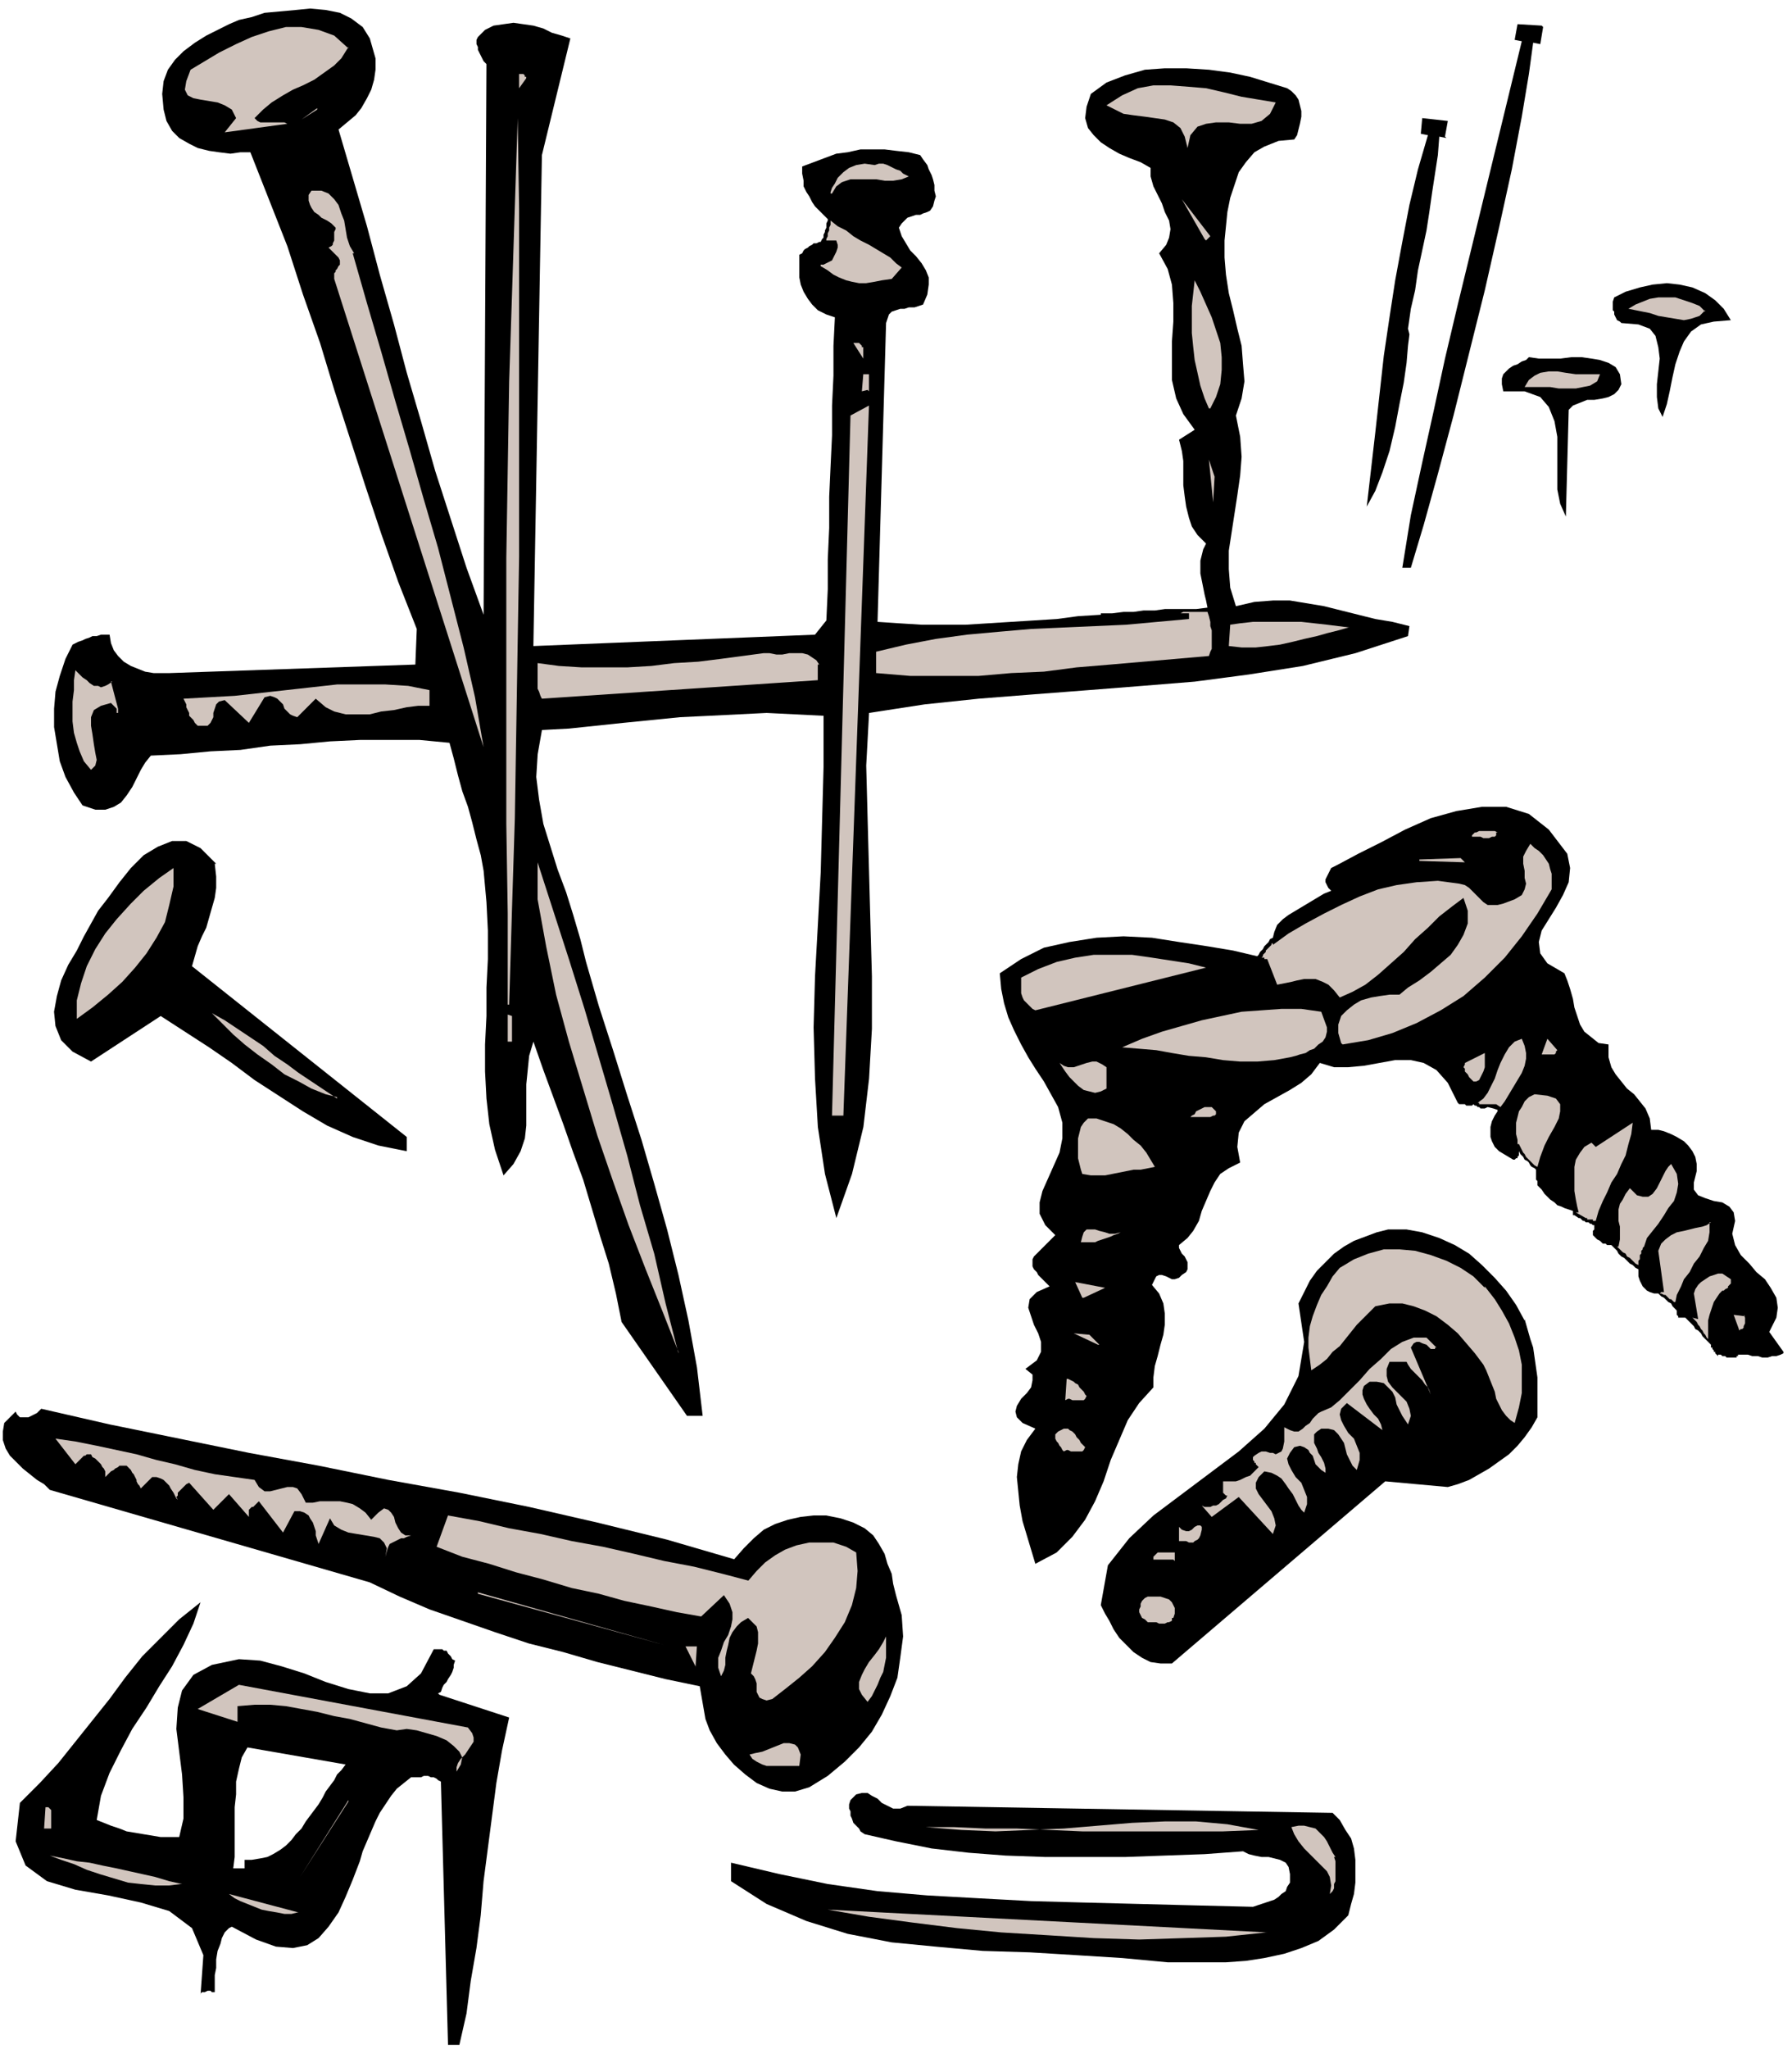 <svg xmlns="http://www.w3.org/2000/svg" width="168" height="192" fill-rule="evenodd" stroke-linecap="round" preserveAspectRatio="none" viewBox="0 0 1260 1440"><style>.pen1{stroke:none}.brush2{fill:#000}.brush3{fill:#d1c5be}</style><path fill-rule="nonzero" d="m308 1190 2-1 1-3 1-2 2-2 1-2 2-3 1-2 1-3v-2l1-3-2-1-1-2-1-1-1-1-1-2h-2l-1-1h-6l-9 17-10 9-13 5h-13l-15-3-16-5-15-6-16-5-15-4-15-1-19 4-13 7-8 11-3 12-1 15 2 16 2 16 1 16v15l-3 13h-13l-6-1-6-1-6-1-6-1-5-2-6-2-5-2-5-2 3-17 6-16 8-16 8-15 10-15 9-15 9-14 8-15 7-15 5-15-15 12-13 13-13 13-12 15-11 15-12 15-12 15-12 15-13 14-14 14-3 27 7 17 15 11 20 6 23 4 23 5 20 6 16 12 8 19-2 28v-1l1-1h2l2-1h2l1 1h2v-12l1-5v-6l1-6 2-5 1-4 2-4 3-3 2-1 17 9 14 5 12 1 10-2 8-5 7-8 7-10 5-11 5-12 5-13-38-28-3 5-4 4-3 4-4 4-4 3-5 3-4 2-5 1-6 1h-5v6h-8l1-8v-35l1-9v-9l2-9 2-8 4-7 69 12-3 4-3 3-2 4-3 4-3 4-2 4-3 5-3 4-3 4-3 4 38 28 2-7 3-7 3-7 3-7 3-6 4-6 4-6 4-5 5-4 5-4h7l2-1h3l2 1h2l2 1 1 1 2 1 5 185h8l5-22 3-23 4-23 3-23 2-24 3-23 3-23 3-23 4-23 5-23-49-16zm946-240-10-14 5-10 1-7-1-7-4-7-4-6-6-5-5-6-6-6-4-7-2-8 2-9-1-6-3-4-5-3-6-1-6-2-5-2-3-4v-5l2-8v-5l-1-5-2-4-3-4-3-3-5-3-4-2-5-2-4-1h-5l-1-8-3-7-4-5-4-5-5-4-4-5-4-5-3-5-2-7v-9l-7-1-5-4-5-4-3-5-2-6-2-6-1-6-2-7-2-6-2-5-12-7-5-7-1-8 2-8 5-8 5-8 5-9 4-9 1-10-2-10-13-17-14-11-16-5h-17l-18 3-18 5-18 8-17 9-16 8-15 8-2 1-2 1-1 2-1 2-1 2-1 2v2l1 2 1 2 2 2-5 2-5 3-5 3-5 3-5 3-5 3-4 3-4 4-2 5-1 4-2 1-1 2-1 1-1 1-1 1-1 2-1 1-1 1-1 2-1 1-17-4-18-3-20-3-19-3-20-1-19 1-19 3-18 4-16 8-15 10 1 11 2 10 3 10 4 9 5 10 5 9 5 8 6 9 5 9 5 9 3 11v11l-2 10-4 9-4 9-4 9-2 8v8l4 8 7 7-15 15-1 2v5l1 2 2 2 1 2 2 2 2 2 2 2 2 2-9 4-5 5-1 6 2 6 2 6 3 6 2 6v7l-3 6-8 6 5 4v4l-1 5-3 4-4 4-3 5-1 4 1 4 4 4 9 4-6 8-4 8-2 9-1 9 1 10 1 10 2 11 3 10 3 10 3 10 15-8 11-11 9-12 7-13 6-14 5-15 6-14 6-14 8-12 10-11v-7l1-8 2-7 2-8 2-7 1-7v-8l-1-7-3-7-5-6 2-4 1-2 2-1h2l3 1 2 1 2 1h2l3-1 2-2 3-2 1-2v-5l-1-2-1-2-2-2-1-2-1-2v-2l6-5 4-5 4-7 2-7 3-7 3-7 3-6 4-6 6-4 8-4-2-11 1-10 4-8 7-6 7-6 9-5 9-5 8-5 7-6 6-8 10 3h10l11-1 11-2 11-2h11l9 2 9 5 8 9 7 14 1 1h4l1 1h4l1-1 1 1h1l1 1h1l1 1h3l2-1 4 1 3 1v1l-2 3-2 4-1 4v7l1 3 2 4 3 3 5 3 5 3h1l1-1h1v-1l1-1v-3l1 2 1 1 1 1 1 2 2 1 1 1 1 2 1 1 2 1 1 1v7l1 1v3l1 1 2 2 2 3 2 2 2 2 3 2 2 2 3 1 2 1 3 1 3 1v3h1l3 2h1l1 1 1 1h1l1 1h2l1 1h1l1 1h1v3l-1 1v3l1 1 1 1 1 1 2 1 1 1 1 1h2l1 1h3l2 2 2 2 1 2 2 2 2 1 2 2 2 2 2 1 2 2 2 1v5l1 3 1 2 1 2 2 2 1 1 2 1 3 1h3l1 1 1 1 2 1 1 1 1 1 1 1 2 1 1 2 1 1 1 1 1 1v3l1 1v1h5l2 2 2 2 2 2 1 2 2 1 2 2 1 2 2 2 2 2 2 2v2h1v1l1 1v1h1v1l1 1 1 1v-1h2l1 1h2l1 1h7v-1h1v-1h7l3 1h4l3 1h4l3-1h3l3-1 2-1z" class="pen1 brush2"/><path fill-rule="nonzero" d="M1202 859v7l-1 6-3 5-3 6-4 5-3 6-4 5-2 5-3 6-1 5h-1l-1-1-1-1h-1l-1-1-1-1-1-1h-1l-2-1h-1l1-1h2l-4-29 2-5 3-3 4-3 4-2 5-1 4-1 4-1 5-1 3-1 3-2zm-151-83h-11v-1h-1l4-3 3-4 2-4 3-6 2-6 2-5 3-6 3-5 4-4 5-2 2 5 1 5v4l-1 5-2 5-3 5-3 5-3 5-3 5-3 4-3-2h-1zm16 28v-3l-1-4v-8l1-4 1-4 2-3 2-4 3-3 4-2 9 1 6 2 3 4v5l-1 5-3 6-4 7-3 6-3 8-2 7-2-1-2-2-1-1-1-1-2-2-1-2-1-1-1-2-1-2-1-2zm48 52-7-4h2l-1-4-1-5-1-6v-17l1-5 3-5 3-4 5-3 3 3 26-17-1 8-2 7-2 8-3 6-3 7-4 6-3 7-3 6-3 7-2 7h-2v-1h-4v-1h-1zm22 19v1h1l1-5v-9l-1-4v-8l1-4 2-3 2-4 3-4 5 5 4 1h4l3-2 3-4 2-4 2-4 2-4 2-3 2-2 4 7 1 7-1 6-2 6-4 5-3 5-4 6-4 5-4 5-2 6-1 1v1l-1 1v2l-1 1v3l-1 1v3l-2-1-1-1-2-2-1-1-2-1-1-2-2-1-1-1-2-2-1-1zm53 51 4 1-3-18 1-3 2-3 2-2 3-2 3-2 3-1 3-1h3l3 2 3 2v3l-1 1-1 1v1l-2 1-1 1h-1l-1 1-1 1-2 3-2 3-1 3-1 3-1 3-1 4v13l-1-1-1-2-1-1-1-2-1-1-1-2-1-1-1-2-1-1-1-1zM943 733l-2-7v-6l2-6 4-4 5-4 5-3 7-2 6-1 7-1h7l6-5 8-5 8-6 7-6 7-6 5-7 4-7 3-8v-9l-3-9-8 6-9 7-8 8-9 8-8 9-9 8-9 8-9 7-9 5-9 4-4-5-4-4-4-2-5-2h-8l-5 1-4 1-5 1-5 1-7-18h-2v-1h-2l1-1v-1l1-1 1-1v-1l1-1 1-1 1-1 1-1v-1h1v1l11-8 12-7 13-7 12-6 13-6 13-5 13-3 14-2 15-1 15 2 4 1 3 2 2 2 3 3 3 3 2 2 3 2h7l4-1 8-3 5-3 2-4 1-4-1-4v-5l-1-5v-5l2-4 3-5 3 3 3 2 3 3 2 3 2 3 1 4 1 3v11l-10 17-11 16-12 15-14 14-15 13-16 10-17 9-17 7-17 5-18 3z" class="pen1 brush3"/><path fill-rule="nonzero" d="m990 447 1-7-12-3-12-2-12-3-12-3-12-3-12-2-12-2h-12l-13 1-13 3-4-13-1-13v-13l2-13 2-13 2-13 2-14 1-13-1-14-3-15 4-12 2-12-1-12-1-13-3-12-3-13-3-12-2-13-1-12v-12l1-10 1-10 2-10 3-9 3-9 5-7 6-7 7-4 10-4 11-1 2-3 1-4 1-4 1-5v-4l-1-4-1-4-2-3-3-3-3-2-13-4-13-4-14-3-15-2-16-1h-15l-14 1-14 4-13 5-11 8-3 9-1 8 2 7 4 5 5 5 6 4 7 4 7 3 8 3 7 4v6l2 7 3 6 3 6 2 6 3 6 1 6-1 6-2 5-5 6 6 11 3 11 1 13v13l-1 14v27l3 13 5 11 8 11-11 7 2 8 1 7v17l1 8 1 7 2 8 2 6 4 6 6 6-2 4-1 4-1 4v9l1 5 1 5 1 5 1 4 1 5-8 1h-22l-7 1h-8l-7 1h-7l-8 1h-8v1l-16 1-15 2-16 1-16 1-16 1-16 1h-31l-16-1-15-1 6-210 1-3 1-3 2-2 3-1 3-1h3l3-1h4l3-1 3-1 3-7 1-7v-5l-2-5-3-5-4-5-4-4-3-5-3-5-2-6 2-3 2-2 2-2 3-1 3-1h3l2-1 3-1 2-1 2-3 1-4 1-3-1-4v-4l-1-4-1-3-2-4-1-3-3-4-2-3-8-2-9-1-8-1h-17l-9 2-8 1-8 3-8 3-8 3v5l1 5v4l2 4 2 3 2 4 2 3 3 3 3 3 3 3v1l-1 2v3l-1 2v1l-1 2v2l-1 1-1 2h-1l-2 1h-2l-1 1-2 1-1 1-2 1-1 1-1 2-2 1v16l1 5 2 5 3 5 3 4 4 4 6 3 6 2-1 20v21l-1 21v21l-1 21-1 22v22l-1 22v21l-1 22-8 10-198 8 6-345 20-82-6-2-7-2-6-3-7-2-7-1-7-1-7 1-7 1-6 3-5 5-1 2v3l1 2v2l1 2 1 2 1 2 1 2 2 2v2l-2 385-12-33-11-34-11-34-10-35-10-34-9-34-10-35-9-34-10-34-10-34 6-5 6-5 4-5 4-7 3-6 2-7 1-7v-8l-2-7-2-7-5-8-8-6-8-4-10-2-11-1-10 1-11 1-11 1-9 3-9 2-7 3-8 4-8 4-8 5-8 6-6 6-5 7-3 8-1 9 1 11 2 8 4 7 5 5 7 4 6 3 8 2 7 1 8 1 7-1h7l13 33 13 33 11 34 12 34 10 33 11 34 11 34 11 33 12 34 13 33-1 25-173 6h-11l-6-1-5-2-5-2-5-3-4-4-3-4-2-5-1-6h-6l-3 1h-3l-2 1-3 1-2 1-3 1-2 1-2 1-5 10-4 12-3 11-1 12v13l2 12 2 12 4 11 6 11 6 9 9 3h7l6-2 5-3 4-5 4-6 3-6 3-6 3-5 4-5 21-1 21-2 21-1 21-3 21-1 21-2 21-1h42l21 2 3 11 3 12 3 11 4 11 3 11 3 12 3 11 2 11 1 11 1 11 1 20v20l-1 20v20l-1 20v19l1 19 2 18 4 18 6 18 7-8 5-9 3-9 1-9v-29l1-10 1-10 3-10 7 20 7 19 7 19 7 20 7 19 6 20 6 20 6 19 5 21 4 20 46 66h11l-4-34-6-33-7-32-8-32-9-32-9-31-10-31-10-32-10-31-9-31-4-16-5-17-5-16-6-16-5-16-5-16-3-17-2-16 1-16 3-17 19-1 19-2 19-2 20-2 20-2 21-1 20-1 20-1 20 1 20 1v36l-1 37-1 37-2 37-2 36-1 36 1 36 2 34 5 33 8 31 11-31 8-33 4-34 2-35v-37l-1-36-1-37-1-37-1-38 2-37 39-6 38-4 38-3 39-3 38-3 37-3 38-5 38-6 37-9 37-12z" class="pen1 brush2"/><path fill-rule="nonzero" d="m616 458 21-5 21-4 22-3 22-2 23-2 22-1 23-1 22-1 22-2 22-2v-4h-8 2l2-1h17l1 3 1 4v3l1 3v13l-1 2-1 3-23 2-23 2-23 2-24 2-23 3-23 1-23 2h-48l-24-2v-15zm-39-272h2l2-1 2-1 2-1 1-2 1-2 1-2 1-3v-2l-1-3h-7v-1l1-2v-2l1-2v-2l1-2v-3l5 4 6 3 5 4 5 3 6 3 5 3 5 3 5 3 4 4 4 3-7 8-7 1-5 1-6 1h-5l-5-1-4-1-5-2-4-2-4-3-5-3zM245 33l-5 8-5 5-7 5-7 5-8 4-7 3-7 4-8 5-6 5-6 6 2 2 2 1h17l2 1-44 6 8-10-3-6-5-3-5-2-6-1-6-1-5-1-4-2-2-4 1-6 3-8 10-6 10-6 12-6 11-5 12-4 12-3h11l12 2 11 4 10 9zm652 39-4 8-6 5-7 2h-8l-8-1h-9l-7 1-6 2-5 6-2 9-2-8-3-6-5-4-6-2-7-1-7-1-8-1-7-1-6-3-6-3 11-7 11-5 11-2h12l13 1 12 1 13 3 12 3 12 2 12 2zM370 55l-5 7V52h3l1 1v1h1v1h1zM223 76l-11 8 11-7zm134 630v-64l-1-63V392l1-62 1-62 2-61 2-62 2-62 1 64v244l-1 60-1 62-1 62-2 64-2 67zm282-582-5 2-6 1h-6l-6-1h-18l-6 2-4 3-3 5h-1v-1l1-3 2-3 2-4 4-4 4-3 5-2 6-1 7 1 3-1h3l3 1 2 1 2 1 2 1 3 1 2 2 2 1 2 1zm208 44-16-28 20 26-3 3zm-599 10 10 35 10 34 10 35 10 34 10 35 10 34 9 35 9 35 8 35 6 35-105-329v-4l1-1v-1l1-1 1-2 1-1v-3l-1-2-7-7 2-1 1-1v-1l1-2v-6l1-2v-1l-3-3-3-2-4-2-2-2-3-2-2-3-1-2-1-3v-4l2-3h7l5 2 4 4 3 4 2 6 2 5 1 6 1 6 2 6 3 5z" class="pen1 brush3"/><path fill-rule="nonzero" d="m1217 225-12 1-9 2-7 5-5 7-3 7-3 9-2 9-2 10-2 9-3 9-3-6-1-8v-9l1-9 1-9-1-8-2-8-4-5-8-3-12-1-1-1-2-1-1-2-1-2v-2l-1-1v-6l1-3 8-4 10-3 9-2 10-1 9 1 9 2 9 4 7 5 6 6 5 8z" class="pen1 brush2"/><path fill-rule="nonzero" d="m850 287-3-7-3-9-2-9-2-9-1-9-1-10v-19l1-9 1-9 4 8 4 9 4 9 3 9 3 9 1 10v9l-1 10-3 9-4 8zm349-69-4 4-6 2-5 1-6-1-6-1-6-1-6-2-5-1-5-1-5-1 5-3 5-2 5-2 6-1h12l6 2 6 2 5 2 4 4z" class="pen1 brush3"/><path fill-rule="nonzero" d="m1139 263 1 7-2 4-3 3-4 2-4 1-6 1h-5l-5 2-5 2-3 3-2 75-4-9-2-10v-37l-2-11-4-10-6-7-11-4h-15l-1-5v-4l1-3 2-2 2-2 3-2 3-1 3-2 3-1 2-2 7 1h15l8-1h7l7 1 6 1 6 2 5 3 3 5z" class="pen1 brush2"/><path fill-rule="nonzero" d="M607 244v8l-7-11h4l1 1 1 1v1h1v1zm518 19-2 5-5 3-5 1-5 1h-12l-6-1h-18l3-5 4-3 4-2 6-1h6l6 1 7 1h18zm-515 11-4 1 1-12h4v12zm-25 510 13-492 13-7-18 499h-8zm268-431-3-30 4 12-1 18zm95 88-7 2-8 2-7 2-9 2-8 2-9 2-8 1-9 1h-10l-9-1 1-15 7-1 9-1h34l9 1 9 1 8 1 8 1zm-373 26v11l-194 13-1-2-1-3-1-2v-18l15 2 16 1h32l17-1 16-2 17-1 16-2 15-2 15-2h4l5 1h4l5-1h9l4 1 3 2 3 2 2 3zM78 479l5 19v3h-1v-3l-1-1-1-1-1-1-1-1-7 2-5 3-2 5v6l1 6 1 7 1 6 1 5-1 4-3 3-5-6-3-7-2-6-2-7-1-8v-14l1-8v-7l1-7 3 3 2 2 3 2 2 2 3 2h3l2 1 3-1 2-1 3-2zm224 6v11h-8l-8 1-9 2-9 1-8 2h-17l-8-2-6-3-7-6-13 13-3-1-2-1-2-2-2-2-1-3-2-2-2-2-2-1-3-1-4 1-11 18-17-16-4 1-2 2-1 3-1 3v3l-1 2-1 2-2 2h-7l-2-2-1-2-1-1-2-2v-2l-1-2-1-2v-2l-1-2-1-2 18-1 18-1 18-2 18-2 18-2 18-2h34l16 1 15 3zm750 100v2l-1 1h-2l-2 1h-4l-2-1h-6v-1l2-2h1l2-1h11l2 1zm-54 19 29-1 3 3-32-1z" class="pen1 brush3"/><path fill-rule="nonzero" d="m151 607 1 9v8l-1 7-2 7-2 7-2 7-3 6-3 7-2 7-2 7 151 120v10l-20-4-18-6-18-8-17-10-17-11-17-11-16-12-16-11-17-11-17-11-49 32-13-7-8-8-4-10-1-10 2-11 3-11 5-11 6-10 5-10 5-9 5-9 7-9 8-11 8-10 9-9 10-6 10-4h10l10 5 11 11z" class="pen1 brush2"/><path fill-rule="nonzero" d="m477 950-11-28-12-30-12-31-11-31-11-32-10-33-10-33-9-33-7-34-6-33v-26l11 34 11 34 11 35 10 34 10 34 10 35 9 35 10 34 8 35 9 35zM54 715v-12l3-12 4-12 6-12 7-11 8-10 10-11 9-9 11-9 10-7v13l-3 13-3 12-6 11-7 11-8 10-9 10-10 9-11 9-11 8zm674-5-2-1-2-2-2-2-2-2-1-2-1-3v-11l12-6 13-5 13-3 13-2h27l14 2 13 2 13 2 12 3-120 30zm205 11v4l-1 4-2 3-3 2-3 3-3 1-3 2-4 1-3 1-4 1-11 2-12 1h-12l-12-1-12-2-12-1-12-2-11-2-12-1-12-1 14-6 14-5 14-4 14-4 14-3 14-3 14-1 14-1h14l14 2 4 11zm162 17-1 1v1l-1 1h-9l4-11 7 8zm-738-25 3 1v18h-3v-18zm-120 58-8-2-10-4-9-5-10-5-9-7-10-7-9-7-8-7-8-8-7-7 9 5 9 6 9 6 9 6 8 7 9 6 8 6 9 6 9 6 9 6zm799-11-1-1-1-1-1-1-1-2-1-1-1-1v-2l-1-1 1-2v-1l14-7v10l-1 3-1 2-1 2-1 2-2 1h-2zm-258-10v15l-4 2-4 1-4-1-4-1-4-3-3-3-3-3-3-4-2-3-2-3 3 2 3 1h4l3-1 3-1 3-1 4-1h3l4 2 3 2zm77 31v2l-1 1h-1l-2 1h-14l1-1 2-1 1-2 2-1 2-1 2-1h5l1 1 2 2zm-43 39-5 1-5 1h-5l-5 1-5 1-5 1-5 1h-10l-6-1-1-3-1-4-1-4v-14l1-4 1-4 2-3 3-3h6l6 2 6 2 5 3 5 4 4 4 5 4 4 5 3 5 3 5z" class="pen1 brush3"/><path fill-rule="nonzero" d="m1072 927 2 7 2 7 2 6 1 7 1 7 1 7v28l-4 7-5 7-5 6-6 6-7 5-7 5-7 4-7 4-8 3-7 2-44-4-150 128h-8l-7-1-6-3-6-4-5-5-5-5-4-6-3-6-3-5-3-6 5-28 15-19 17-16 20-15 20-15 20-15 18-16 14-17 10-20 4-24-4-27 4-8 4-8 5-7 6-6 6-6 7-5 7-4 8-3 8-3 8-2h13l11 2 12 4 11 5 10 6 9 8 9 9 8 9 7 10 6 11z" class="pen1 brush2"/><path fill-rule="nonzero" d="m788 866-2 1-3 1-2 1-3 1-3 1-3 1-2 1h-10l1-4 1-3 2-2h6l3 1 4 1 3 1h4l4-1zm256 38 7 9 5 8 5 9 4 10 3 9 2 10v20l-2 10-3 11-3-2-3-3-3-4-2-4-2-4-1-5-2-5-2-5-2-5-2-4-6-8-6-7-6-7-7-6-8-6-8-4-8-3-8-2h-9l-10 2-4 4-5 5-4 4-4 5-4 5-4 5-5 4-4 5-5 4-6 4-1-8-1-8v-7l1-8 2-7 3-8 3-7 4-6 4-7 5-6 10-6 10-4 11-3h11l11 1 11 3 11 4 10 5 9 6 8 8zm-283 8-5-11 21 4-15 7zm465 12 1 2v4l-1 2v1l-1 1h-1l-1 1-4-11 8 1z" class="pen1 brush3"/><path fill-rule="nonzero" d="M1009 947v1h-3l-1-1-2-2-3-1-2-1h-2l-2 1-2 3 14 33-1-3-1-2-2-2-2-3-2-2-2-2-2-2-2-2-2-3-1-2h-12l-2 5v5l1 4 3 4 3 3 4 4 3 3 2 5 1 5-2 6-2-3-2-3-2-4-2-4-1-5-2-4-3-3-3-3-5-1h-5l-4 3-1 3v3l1 3 2 4 2 3 3 4 3 3 2 4 1 4-25-19-4 4-1 4 1 4 2 4 3 5 4 4 2 5 2 5v5l-2 7-3-3-2-4-2-4-1-4-1-4-2-3-2-3-3-3-4-1h-5l-3 2-2 2v6l2 4 1 3 2 3 2 4 1 4v3l-3-2-2-2-2-2-1-3-1-3-2-2-1-2-3-2-3-1-4 1-3 4-2 4 1 4 2 4 3 5 4 4 2 5 2 5v5l-2 6-2-2-2-3-2-4-2-4-3-4-2-3-3-4-3-2-4-2-5-1-4 4-2 4v4l2 4 3 4 3 4 3 4 2 5 1 5-2 6-24-26-19 14-7-8 2 1h4l2-1h2l2-1 1-1 2-2 2-1 1-2h-1l-1-1-1-1v-8h9l3-1 2-1 2-1 3-1 2-2 2-2 2-2-1-1-1-1v-1h-1v-1l-1-1v-2l1-1 3-2 2-1h3l3 1h2l2 1 2-1 2-1 1-2 1-5v-10l4 2 3 1h3l3-2 2-2 3-2 2-3 2-2 2-2 2-1 7-3 6-5 7-7 7-7 7-8 8-7 7-7 8-5 8-3h9l7 7zm-237-2-17-8 11 1 7 7zm-8 36-1 2-1 1h-8l-2-1h-1l-2 1 1-15h1l2 1 2 1 1 1 2 1 1 2 1 1 2 2 1 2 1 1zm-1 36-1 2-1 1h-8l-2-1h-1l-2 1-1-1-1-2-1-1-1-2-1-1-1-2v-3l2-2 2-1 2-1h3l1 1 2 1 2 2 1 2 2 2 1 2 2 2 1 1z" class="pen1 brush3"/><path fill-rule="nonzero" d="m516 1096 7-8 7-7 7-6 8-4 9-3 9-2 9-1h9l10 2 9 3 8 4 6 5 4 6 4 7 2 7 3 7 1 7 2 8 2 7 2 7 1 15-2 15-2 14-5 13-6 13-7 12-9 11-10 10-12 10-13 8-10 3h-9l-9-2-9-4-8-6-8-7-6-7-6-8-5-9-3-8-4-23-24-5-24-6-24-6-24-7-24-6-24-8-23-8-23-8-21-9-21-10-225-65-4-4-5-3-5-4-5-4-4-4-5-5-3-5-2-6v-6l1-6 8-8 1 2 2 2h6l2-1 2-1 2-1 2-2 1-1 48 11 49 10 49 10 49 9 49 10 50 9 49 10 48 11 49 12 48 14z" class="pen1 brush2"/><path fill-rule="nonzero" d="m179 1040 3 5 4 3h4l4-1 4-1 4-1h4l3 1 3 4 3 6h5l5-1h14l5 1 4 1 5 3 4 3 4 5 5-5 4-3 3 1 2 2 2 3 1 4 2 4 2 3 3 2h4l-3 1-2 1h-2l-2 1-2 1-2 1-2 1-1 2-1 3-1 4 1-6-2-4-3-3-4-1-6-1-6-1-6-1-5-2-5-3-3-5-8 18-1-3-1-3v-3l-1-3-1-3-2-3-1-2-3-2-3-1h-4l-8 15-17-22-1 1-1 1-1 1-1 1h-1l-1 1-1 1v5l-14-16-11 11-17-19-2 1-1 1-1 1-1 1-1 1-1 1-1 1v2l-1 1 1 2-1-1-1-2-1-2-2-3-1-2-2-2-2-2-2-1-3-1h-3l-8 8-1-2-1-1-1-2v-1l-1-2-1-2-1-1-1-2-1-1-2-2h-5l-1 1-2 1-1 1-2 1-1 1-2 2-1 1v-4l-1-2-1-1-1-2-1-1-2-2-1-1-2-1-1-2h-3l-1 1h-1l-1 1-1 1-1 1-1 1-1 1-1 1-14-18 14 2 15 3 14 3 14 3 14 4 13 3 14 4 14 3 14 2 14 2zm665 39-1 2-1 1-2 1-1 1h-3l-2-1h-5v-10l2 2 3 1h2l2-1 2-2 2-1h2l1 1v2l-1 4zm-318 32 6-7 6-6 7-5 7-4 8-3 9-2h17l9 3 7 4 1 13-1 12-3 12-5 12-7 11-7 10-9 10-9 8-10 8-9 7-4 1-3-1-2-1-1-2-1-2v-6l-1-3-1-2-2-2 1-4 1-4 1-4 1-4 1-5v-8l-1-4-3-3-3-3-5 3-3 3-3 4-2 4-1 5-1 4-1 5v5l-1 4-2 4-2-6v-7l2-5 2-6 3-5 2-6 1-5v-5l-2-6-4-6-16 15-17-3-18-4-19-4-18-5-19-4-20-6-19-5-19-6-19-5-18-7 8-22 22 4 21 5 22 4 22 5 22 4 22 5 21 5 21 4 20 5 19 5zm299-15h-14v-2l1-1 1-1 1-1h12v6zm-1 41v2l-2 1h-1l-2 1h-4l-2-1h-6l-2-2-2-1-1-2-1-2v-2l1-2v-2l1-2 2-2 2-1h9l3 1 3 1 2 2 1 2 1 2v4l-1 3z" class="pen1 brush3"/><path fill-rule="nonzero" d="m336 1119 131 37-131-36zm274 77-4-5-2-4v-5l2-5 2-4 3-5 4-5 3-4 3-5 2-4v15l-1 5-1 5-2 4-2 5-2 4-2 4-3 4zm-121-25-7-14h8l-1 15zm-160 43 3 4 1 3v3l-2 3-2 3-2 3-3 3-2 3-1 3v3l3-5 1-5-2-4-4-4-5-4-7-3-7-2-7-2-7-1-7 1-11-2-11-3-11-3-11-2-12-3-11-2-11-2-11-1h-11l-12 1v11l-28-9 29-17 161 30zm233 27h-23l-3-1-4-2-3-2-2-3 4-1 5-1 5-2 5-2 5-2h4l4 1 2 2 2 5-1 8z" class="pen1 brush3"/><path fill-rule="nonzero" d="m936 1273 6 6 4 7 4 6 2 7 1 8v16l-1 8-2 7-2 8-10 10-11 8-12 5-12 4-14 3-13 2-14 1h-41l-32-3-32-2-33-2-33-1-33-3-31-3-31-6-29-9-28-12-25-16v-13l34 8 34 7 35 5 35 3 36 2 37 2 37 1 39 1 39 1 41 1 3-1 3-1 3-1 3-1 3-1 3-2 2-2 3-2 1-3 2-3v-6l-1-5-2-3-4-2-4-1-4-1h-5l-5-1-4-1-4-2-27 2-28 1-28 1h-56l-28-1-26-2-26-3-25-5-22-5-3-2-1-2-2-2-2-2-1-3-1-2v-3l-1-2v-3l1-3 4-4 4-1h4l3 2 4 2 3 3 4 2 4 2h5l5-2 299 5z" class="pen1 brush2"/><path fill-rule="nonzero" d="m245 1265-34 54 34-53zm640 21-25 1h-99l-23-1-23-1h-22l-22-1h-20l25 2 24 1 24-1 24-1 24-2 24-2 23-1h22l22 2 22 4zm53 19 1 3v14l-1 2v3l-1 2-2 2 1-6-1-6-2-4-4-4-4-4-4-4-4-4-4-5-3-5-2-5 5-1h4l4 1 4 1 3 3 3 3 2 3 2 4 2 4 2 3zm-902-20h-5l1-15h2l1 1 1 1v14zm91 39-8 1h-10l-10-1-9-1-10-3-10-3-9-3-9-4-9-3-8-3 10 2 9 2 9 1 9 2 10 2 9 2 9 2 9 2 10 3 9 2zm82 20-4 1h-5l-5-1-6-1-5-1-5-2-5-2-5-2-4-2-4-3 49 13zm681 14-28 3-30 1-31 1-32-1-32-2-33-2-31-3-32-4-30-4-29-5 309 16z" class="pen1 brush3"/><path fill-rule="nonzero" d="m1016 96 2-11-18-2-1 11 5 1-7 24-6 25-5 26-5 27-4 26-4 27-3 27-3 27-3 26-3 26 6-11 5-13 5-15 4-17 3-16 3-15 2-14 1-12 1-8-1-4 2-14 3-13 2-14 3-14 3-14 2-13 2-14 2-13 2-13 1-13 5 1zm68-78-17-1-2 11 5 1-9 37-9 37-9 37-9 37-9 37-9 38-8 37-8 36-8 37-6 37h6l9-30 10-36 11-41 11-44 11-44 10-44 9-41 7-37 5-30 3-22 5 1 2-12z" class="pen1 brush2"/></svg>
